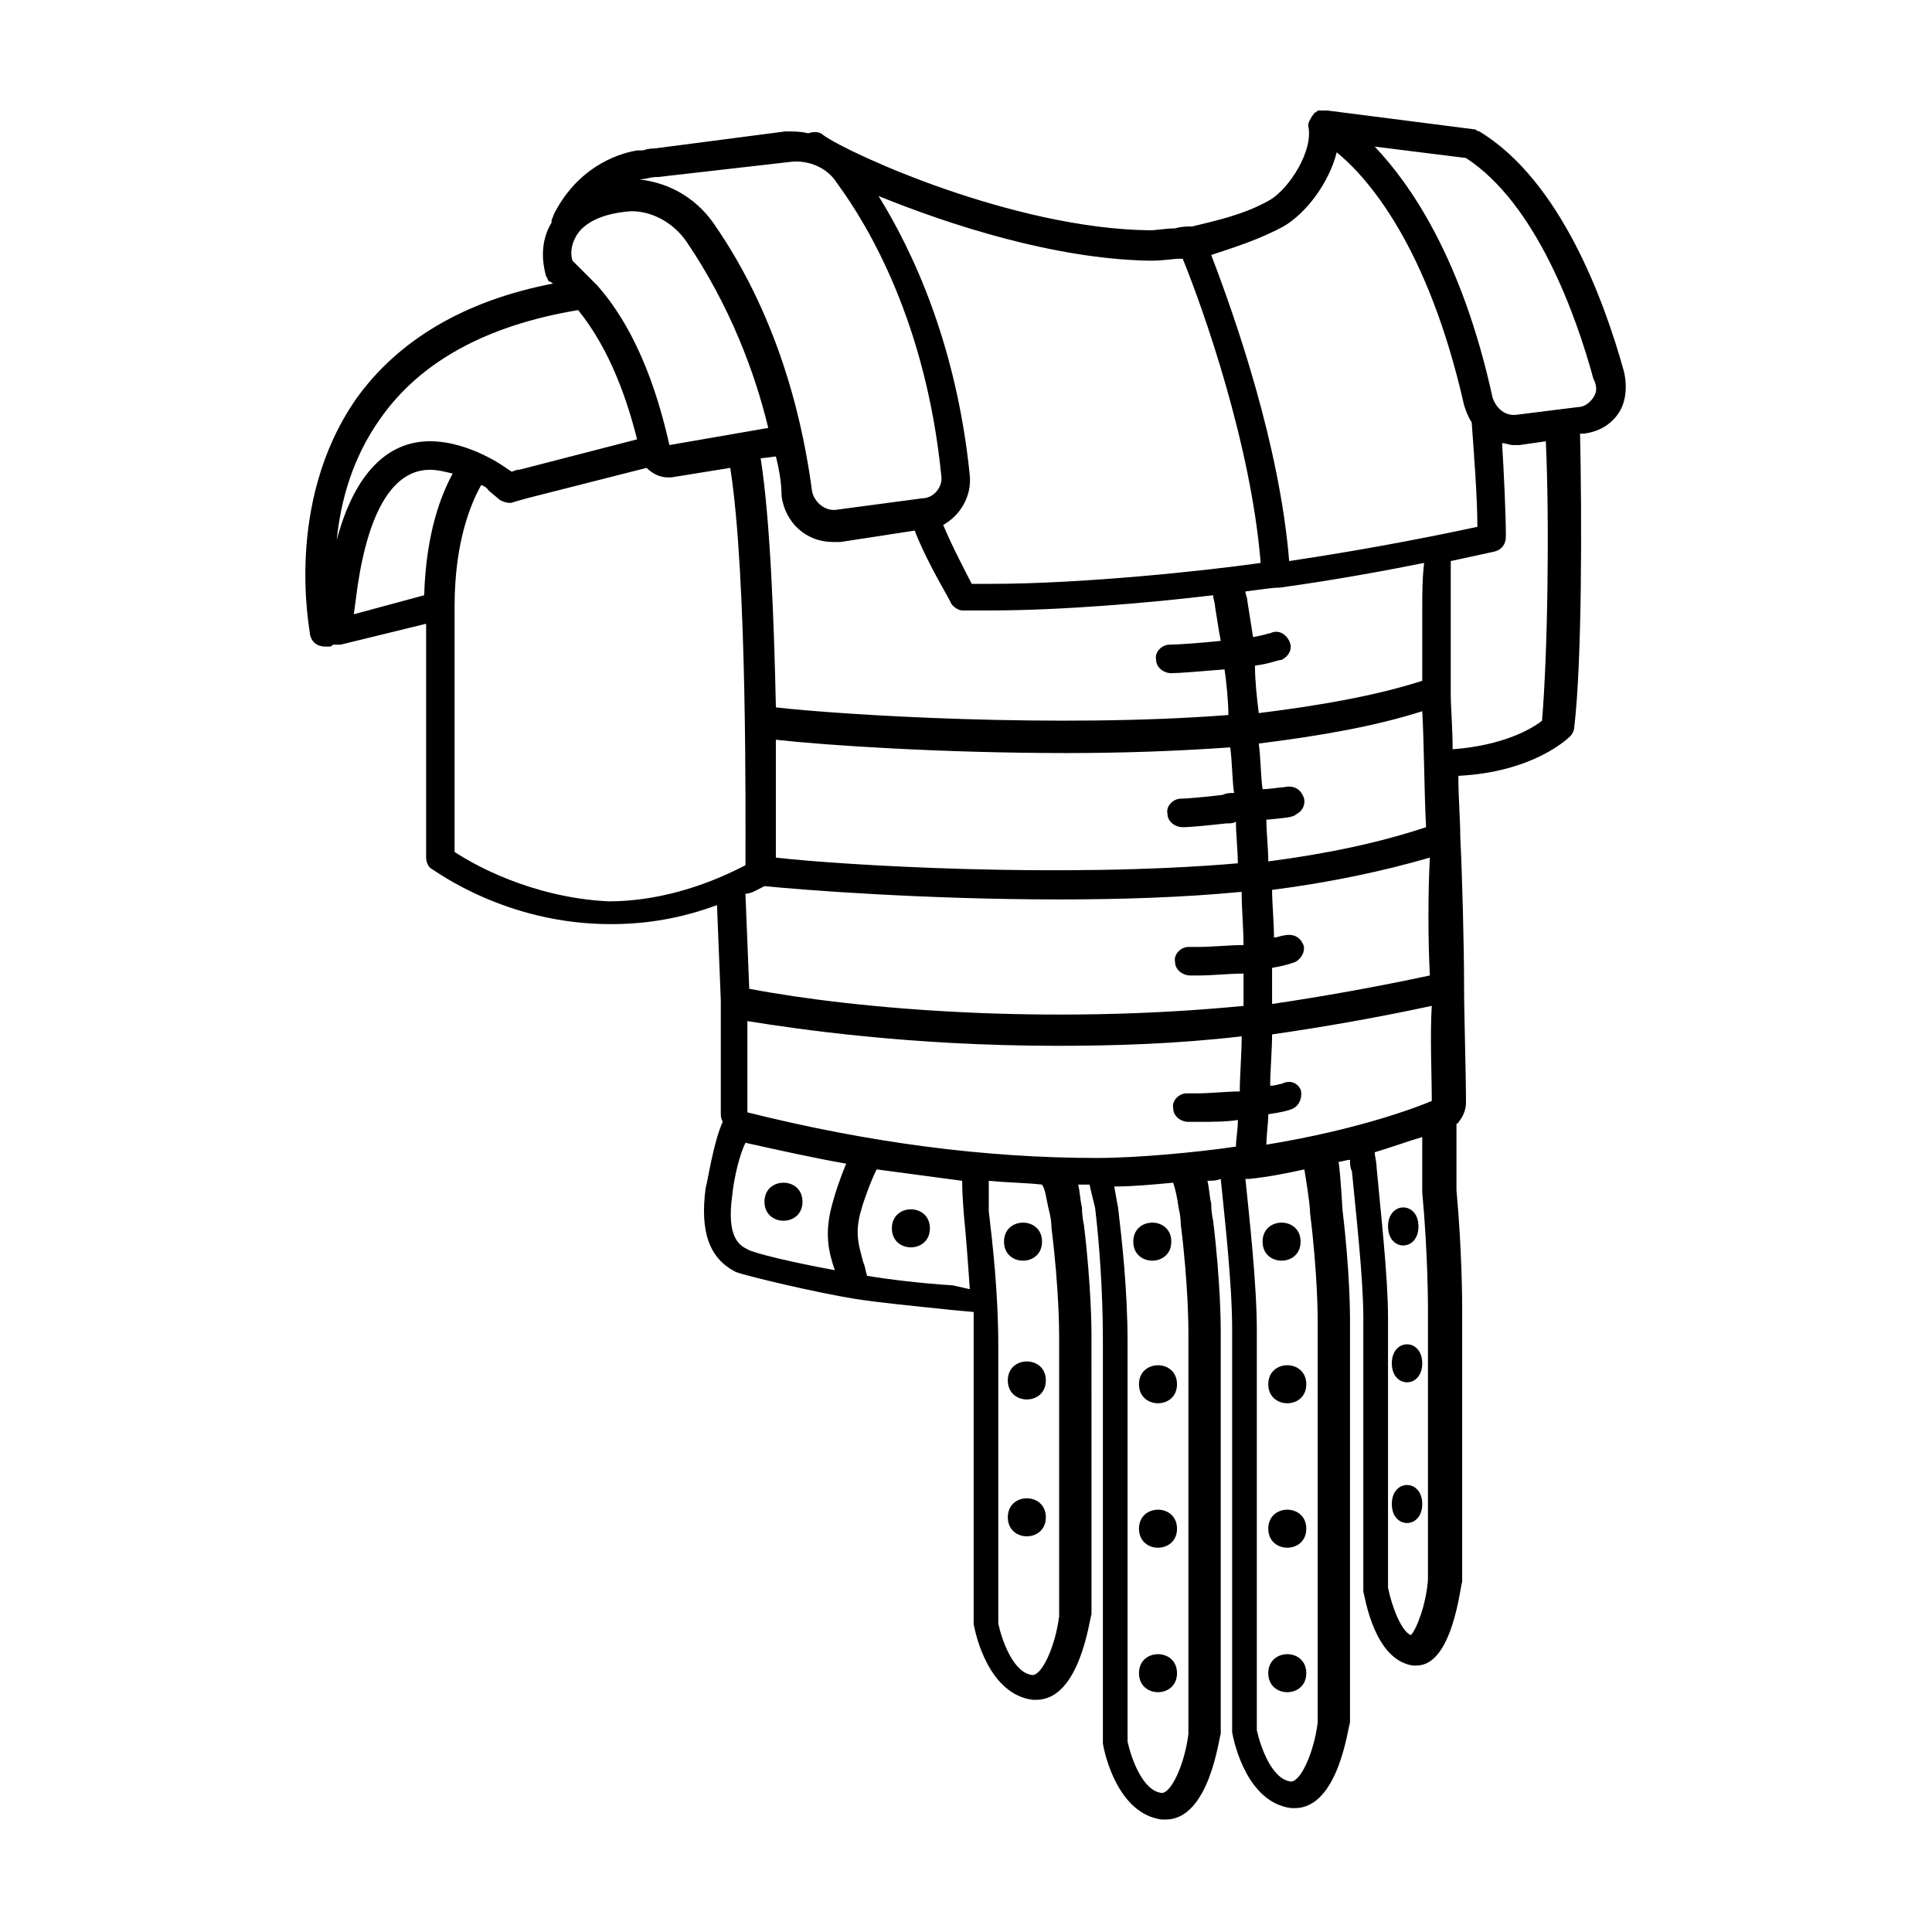 <?xml version="1.0" encoding="UTF-8"?>
<!-- Uploaded to: SVG Repo, www.svgrepo.com, Generator: SVG Repo Mixer Tools -->
<svg fill="#000000" width="800px" height="800px" version="1.1" viewBox="144 144 512 512" xmlns="http://www.w3.org/2000/svg">
 <g>
  <path d="m574.32 242.3c-5.039-18.137-16.625-50.383-38.289-63.48 0 0-0.504 0-1.008-0.5l-39.297-5.039h-1.008-0.504-0.504c-0.504 0-0.504 0-1.008 0.504-0.504 0-0.504 0.504-1.008 1.008-0.504 1.008-1.008 1.512-1.008 2.519 1.512 6.547-5.039 16.625-10.074 19.648-7.055 4.031-14.609 5.543-20.656 7.055h-0.504c-0.504 0-2.519 0-4.031 0.504-2.016 0-5.543 0.504-6.047 0.504h-1.008c-35.77-0.504-79.098-20.152-86.152-25.191-1.008-1.008-2.519-1.008-4.031-0.504-2.016-0.504-4.031-0.504-6.047-0.504l-34.758 4.531c-0.504 0-1.512 0-3.023 0.504h-0.504-1.008c-6.047 1.008-16.121 5.039-22.168 17.129 0 0.504-0.504 1.008-0.504 1.512v0.504c-4.031 6.551-1.512 13.602-1.512 14.105 0.504 0.504 0.504 1.512 1.008 1.512 0.504 0 0.504 0.504 1.008 0.504-23.68 4.535-41.312 15.113-52.395 30.73-19.145 27.711-12.09 61.465-12.09 62.473 0.504 2.016 2.016 3.023 4.031 3.023h1.008c0.504 0 0.504 0 1.008-0.504h2.016l22.672-5.543v61.969c0 1.008 0.504 2.519 1.512 3.023 1.008 0.504 19.648 14.609 47.359 14.609 9.574 0 18.641-1.512 28.215-5.039l1.008 25.191v29.727c0 1.008 0 1.512 0.504 2.519-2.519 5.543-4.031 16.121-4.535 17.633-1.512 11.586 1.008 18.641 8.062 22.168 2.519 1.008 21.664 5.543 31.234 7.055 6.047 1.008 16.625 2.016 26.199 3.023l5.543 0.504v8.062 74.059 0.504c0.504 3.023 4.031 18.641 15.617 20.152h1.008c11.586 0 14.105-21.664 14.609-22.672v-0.504l-0.008-73.555c0-1.008 0-12.594-2.016-29.223 0 0-0.504-2.016-0.504-4.535-0.504-2.016-0.504-4.031-1.008-6.047h3.023c0.504 2.519 1.512 6.047 1.512 6.551 1.008 8.566 2.016 21.16 2.016 34.762v106.3 0.504c0.504 3.023 4.031 18.641 15.617 20.152h1.008c11.586 0 14.105-21.664 14.609-22.672v-0.504-106.3c0-1.008 0-12.594-2.016-29.223 0 0-0.504-2.016-0.504-4.535-0.504-2.016-0.504-4.031-1.008-6.047 1.008 0 2.519 0 3.527-0.504 1.008 10.078 3.023 27.711 3.023 39.801v106.3 0.504c0.504 3.023 4.031 18.641 15.617 20.152h1.008c11.586 0 14.105-21.664 14.609-22.672v-0.504l0.004-106.3c0-1.008 0-12.594-2.016-29.223 0-0.504-0.504-9.07-1.008-12.594 1.008 0 2.016-0.504 3.023-0.504 0 1.008 0 2.016 0.504 3.023 1.008 10.578 3.023 28.215 3.023 38.793v72.043 0.504c0.504 2.016 3.023 18.137 13.098 19.648h1.008c9.574 0 11.586-21.16 12.09-22.168v-0.504-72.547s0-14.609-1.512-30.73v-8.566-8.062-1.008c0.504 0 0.504-0.504 1.008-1.008 1.008-1.512 1.512-3.023 1.512-4.535 0-8.062-0.504-23.68-0.504-30.73 0-11.082-0.504-29.727-1.008-39.801 0-4.535-0.504-10.078-0.504-16.121 20.152-1.008 29.223-10.078 29.727-10.578 0.504-0.504 1.008-1.512 1.008-2.519 2.016-17.129 2.016-54.914 1.512-77.586h1.008c4.031-0.504 7.559-2.519 9.574-6.047 1.508-2.519 2.012-6.551 1.004-10.582zm-90.184-38.289c6.047-3.527 12.09-11.586 14.105-19.648 8.062 6.551 24.184 24.688 33.754 67.008 0.504 1.512 1.008 3.023 2.016 4.535 0.504 7.055 1.512 19.648 1.512 27.711-7.055 1.512-26.199 5.543-49.879 9.07-2.519-30.73-14.105-63.984-20.656-81.113 6.051-2.019 12.602-4.035 19.148-7.562zm39.301 231.75c-3.527 1.512-19.145 7.559-43.832 11.586 0-2.519 0.504-5.543 0.504-8.062 3.527-0.504 5.543-1.008 6.551-1.512 2.016-1.008 2.519-3.527 2.016-5.039-1.008-2.016-3.023-2.519-5.039-1.512-0.504 0-1.512 0.504-3.023 0.504 0-4.031 0.504-9.574 0.504-13.602 14.105-2.016 28.215-4.535 42.32-7.559-0.504 7.562 0 18.645 0 25.195zm-88.672 15.113c-29.727 0-60.457-4.031-92.699-12.09v-24.184c12.594 2.016 42.824 6.551 82.121 6.551 15.113 0 31.738-0.504 48.871-2.519 0 4.535-0.504 10.578-0.504 14.609-3.023 0-8.062 0.504-11.082 0.504h-3.023c-2.016 0-4.031 2.016-3.527 4.031 0 2.016 2.016 3.527 4.031 3.527h3.023c3.023 0 7.055 0 10.078-0.504 0 2.519-0.504 5.039-0.504 7.055-10.082 1.508-26.207 3.019-36.785 3.019zm-113.36-188.93c-2.519-11.082-7.559-29.223-19.145-42.32l-6.551-6.551c-0.504-1.512-0.504-4.031 1.008-6.551 2.016-3.527 7.055-6.047 14.609-6.551 5.543 0 11.082 3.023 14.609 8.062 11.586 17.129 18.137 34.762 21.664 49.375zm28.215 3.023c1.008 4.031 1.512 7.559 1.512 10.578 1.008 7.055 6.551 12.09 13.602 12.09h2.016l19.648-3.023c3.527 9.07 9.574 18.641 9.574 19.145 0.504 1.008 2.016 2.016 3.023 2.016h7.559c18.641 0 42.32-2.016 58.945-4.031 0 1.008 0.504 2.016 0.504 3.023 0.504 3.023 1.008 6.551 1.512 9.07-4.535 0.504-11.586 1.008-13.602 1.008s-4.031 2.016-3.527 4.031c0 2.016 2.016 3.527 4.031 3.527 2.016 0 8.062-0.504 14.105-1.008 0.504 3.527 1.008 8.566 1.008 12.09-45.344 3.527-102.27 0-119.91-2.016-0.504-23.176-1.512-49.879-4.031-66zm173.31 137.54c-14.105 3.023-28.215 5.543-41.816 7.559v-9.574c3.023-0.504 4.535-1.008 6.047-1.512 2.016-1.008 3.023-3.527 2.016-5.039-1.008-2.016-3.023-2.519-5.039-2.016-0.504 0-1.512 0.504-2.519 0.504 0-4.031-0.504-9.07-0.504-12.594 15.617-2.016 29.727-5.039 41.816-8.566-0.504 9.074-0.504 22.172 0 31.238zm-2.016-70.027c0.504 9.07 0.504 21.16 1.008 30.73-12.09 4.031-26.199 7.055-41.816 9.07 0-3.527-0.504-7.559-0.504-11.082h0.504c4.535-0.504 6.551-0.504 7.559-1.512 2.016-1.008 2.519-3.527 1.512-5.039-1.008-2.016-3.023-2.519-5.039-2.016-1.008 0-3.527 0.504-5.543 0.504-0.504-3.527-0.504-8.566-1.008-12.09 16.121-2.016 30.73-4.535 43.328-8.566zm-171.3 7.559c13.602 1.512 44.336 3.527 77.082 3.527 14.609 0 29.223-0.504 43.328-1.512 0.504 3.527 0.504 8.566 1.008 12.09-1.008 0-2.016 0-3.023 0.504-4.031 0.504-9.574 1.008-11.082 1.008-2.016 0-4.031 2.016-3.527 4.031 0 2.016 2.016 3.527 4.031 3.527s7.055-0.504 11.586-1.008c1.008 0 2.016 0 2.519-0.504 0 3.527 0.504 7.559 0.504 11.082-46.855 4.031-104.79 0.504-122.43-1.512v-31.234zm171.3-34.766v19.145c-12.594 4.031-27.207 6.551-43.328 8.566-0.504-4.031-1.008-8.566-1.008-12.594 4.031-0.504 6.047-1.512 7.055-1.512 2.016-1.008 3.023-3.023 2.016-5.039-1.008-2.016-3.023-3.023-5.039-2.016-0.504 0-1.512 0.504-4.535 1.008-0.504-3.023-1.008-6.551-1.512-9.574 0-1.008-0.504-1.512-0.504-2.519 4.031-0.504 7.055-1.008 9.07-1.008 14.609-2.016 28.215-4.535 38.289-6.551-0.504 4.035-0.504 8.062-0.504 12.094zm-71.543-92.195c0.504 0 2.016 0 6.551-0.504h1.512c5.543 13.602 18.137 49.375 20.656 80.609-14.105 2.016-46.855 5.543-71.539 5.543h-5.039c-1.512-3.023-5.039-9.574-7.559-15.617 4.535-2.519 7.559-7.559 7.055-13.098-3.527-34.762-15.113-59.449-24.184-74.059 18.641 7.559 46.352 16.625 71.539 17.129zm-134.52-21.664c2.016-0.504 3.023-0.504 3.023-0.504h0.504l35.266-4.031c4.535-0.504 9.574 1.512 12.09 5.543 8.566 11.586 23.68 37.281 27.711 77.586 0.504 3.023-2.016 6.047-5.039 6.047l-22.672 3.023c-3.023 0.504-6.047-2.016-6.551-5.039-2.016-15.113-7.559-44.336-26.199-71.039-5.039-7.055-12.594-11.082-21.16-11.586h-0.504c1.516 0.504 2.523 0 3.531 0zm-70.031 63.48c10.578-15.113 28.215-24.688 52.395-28.719 8.566 10.578 13.098 24.184 15.617 34.258l-31.234 8.062h-0.504l-1.508 0.504-1.512-1.008s-9.574-7.055-20.152-7.055c-11.586 0-20.152 9.07-24.688 26.199 1.008-10.074 4.031-21.664 11.586-32.242zm-7.051 51.891 1.008-7.555c3.023-20.152 9.574-30.73 19.145-30.73 2.016 0 4.031 0.504 6.047 1.008-3.023 5.543-7.055 15.617-7.559 32.242zm26.699 62.977v-64.992c0-17.633 4.535-27.711 7.055-32.242 1.512 0.504 2.016 1.512 2.016 1.512l3.023 2.519c1.008 0.504 2.519 1.008 3.527 0.504l3.527-1.008 31.738-8.062c1.512 1.512 3.527 2.519 5.543 2.519h1.008l15.617-2.519c4.535 28.719 4.031 92.699 4.031 105.3-11.586 6.047-24.184 9.574-36.273 9.574-20.66-1.008-36.277-10.078-40.812-13.102zm82.121 9.07c10.078 1.008 42.32 3.527 78.09 3.527 16.121 0 32.746-0.504 48.367-2.016 0 4.031 0.504 10.078 0.504 14.105-3.527 0-8.566 0.504-12.09 0.504h-2.519c-2.016 0-4.031 2.016-3.527 4.031 0 2.016 2.016 3.527 4.031 3.527h2.519c3.023 0 8.062-0.504 11.586-0.504v8.566c-51.891 5.039-101.77 1.008-130.99-4.535l-1.008-25.191c1.512 0 3.023-1.008 5.039-2.016zm-8.562 82.121c0.504-5.039 2.016-11.082 3.527-14.105 9.07 2.016 18.137 4.031 26.703 5.543-1.512 3.527-3.023 8.062-3.527 10.078-2.519 8.566-1.008 13.602 0.504 18.137-11.082-2.016-21.664-4.535-23.176-5.543-2.016-1.012-5.543-3.027-4.031-14.109zm58.441 23.676c-8.062-0.504-16.625-1.512-22.672-2.519-0.504-1.512-0.504-2.519-1.008-3.527-1.008-4.031-2.519-7.559-0.504-14.105 0.504-2.016 2.519-7.559 4.031-10.578 7.559 1.008 15.113 2.016 22.672 3.023 0 4.535 0.504 9.07 0.504 9.574 0.504 5.039 1.008 11.586 1.512 19.145zm25.695-19.145c0.504 2.016 0.504 4.031 0.504 4.031 2.016 16.121 2.016 27.711 2.016 28.215v74.562c-1.008 8.062-4.535 15.617-7.055 15.617-5.039-0.504-8.062-9.07-9.07-13.602v-73.555c0-14.105-1.512-27.207-2.519-35.77v-8.062c5.039 0.504 9.574 0.504 14.105 1.008 1.012 1.512 1.012 3.527 2.019 7.555zm34.258-1.008c0.504 2.016 0.504 4.031 0.504 4.031 2.016 16.121 2.016 27.711 2.016 28.215v106.81c-1.008 8.062-4.535 15.617-7.055 15.617-5.039-0.504-8.062-9.07-9.07-13.602v-105.8c0-14.105-1.512-27.207-2.519-35.77 0 0-0.504-2.519-1.008-5.543 5.039 0 10.078-0.504 15.617-1.008 0.508 1.512 1.012 3.527 1.516 7.051zm34.762 1.008c2.016 16.121 2.016 27.711 2.016 28.215v106.81c-1.008 8.062-4.535 15.617-7.055 15.617-5.039-0.504-8.062-9.07-9.07-13.602v-105.8c0-12.594-2.016-30.23-3.023-40.305h1.008c5.039-0.504 10.078-1.512 14.609-2.519 1.516 9.07 1.516 11.082 1.516 11.586zm31.238 24.688v72.547c-0.504 6.551-3.023 13.098-4.535 14.609-2.519-1.008-5.039-7.559-6.047-12.594v-71.539c0-11.082-2.016-28.719-3.023-39.801 0-1.512-0.504-3.023-0.504-4.031 5.039-1.512 9.07-3.023 12.594-4.031v5.543 9.07c1.516 16.121 1.516 30.227 1.516 30.227zm30.227-155.17c-2.519 2.016-10.078 6.551-23.68 7.559 0-5.543-0.504-11.082-0.504-14.609v-21.664-13.602c7.055-1.512 11.586-2.519 11.586-2.519 2.016-0.504 3.023-2.016 3.023-4.031 0-5.543-0.504-16.625-1.008-24.688 1.008 0 2.016 0.504 3.023 0.504h1.512l7.055-1.008c1.008 21.156 0.504 56.426-1.008 74.059zm13.602-85.648c-1.008 1.512-2.519 2.519-4.031 2.519l-16.121 2.016c-3.023 0.504-5.543-1.512-6.551-4.535-8.062-36.777-21.664-56.426-31.234-66.504l24.184 3.023c18.641 12.09 29.223 41.816 33.754 58.441 1.008 2.016 1.008 3.527 0 5.039z"/>
  <path d="m356.67 462.47c0 6.715-10.078 6.715-10.078 0 0-6.719 10.078-6.719 10.078 0"/>
  <path d="m390.43 469.52c0 6.719-10.074 6.719-10.074 0 0-6.715 10.074-6.715 10.074 0"/>
  <path d="m420.15 473.05c0 6.719-10.078 6.719-10.078 0s10.078-6.719 10.078 0"/>
  <path d="m421.16 546.1c0 6.719-10.078 6.719-10.078 0 0-6.715 10.078-6.715 10.078 0"/>
  <path d="m421.16 509.83c0 6.719-10.078 6.719-10.078 0 0-6.715 10.078-6.715 10.078 0"/>
  <path d="m454.41 473.05c0 6.719-10.078 6.719-10.078 0s10.078-6.719 10.078 0"/>
  <path d="m455.92 587.41c0 6.719-10.078 6.719-10.078 0 0-6.715 10.078-6.715 10.078 0"/>
  <path d="m455.92 549.12c0 6.719-10.078 6.719-10.078 0 0-6.715 10.078-6.715 10.078 0"/>
  <path d="m455.92 510.84c0 6.719-10.078 6.719-10.078 0 0-6.715 10.078-6.715 10.078 0"/>
  <path d="m488.67 473.05c0 6.719-10.074 6.719-10.074 0s10.074-6.719 10.074 0"/>
  <path d="m490.18 587.41c0 6.719-10.074 6.719-10.074 0 0-6.715 10.074-6.715 10.074 0"/>
  <path d="m490.18 549.12c0 6.719-10.074 6.719-10.074 0 0-6.715 10.074-6.715 10.074 0"/>
  <path d="m490.18 510.84c0 6.719-10.074 6.719-10.074 0 0-6.715 10.074-6.715 10.074 0"/>
  <path d="m519.91 469.02c0 6.719-8.062 6.719-8.062 0 0-6.715 8.062-6.715 8.062 0"/>
  <path d="m520.91 542.58c0 6.715-8.062 6.715-8.062 0 0-6.719 8.062-6.719 8.062 0"/>
  <path d="m520.91 505.29c0 6.719-8.062 6.719-8.062 0 0-6.715 8.062-6.715 8.062 0"/>
 </g>
</svg>